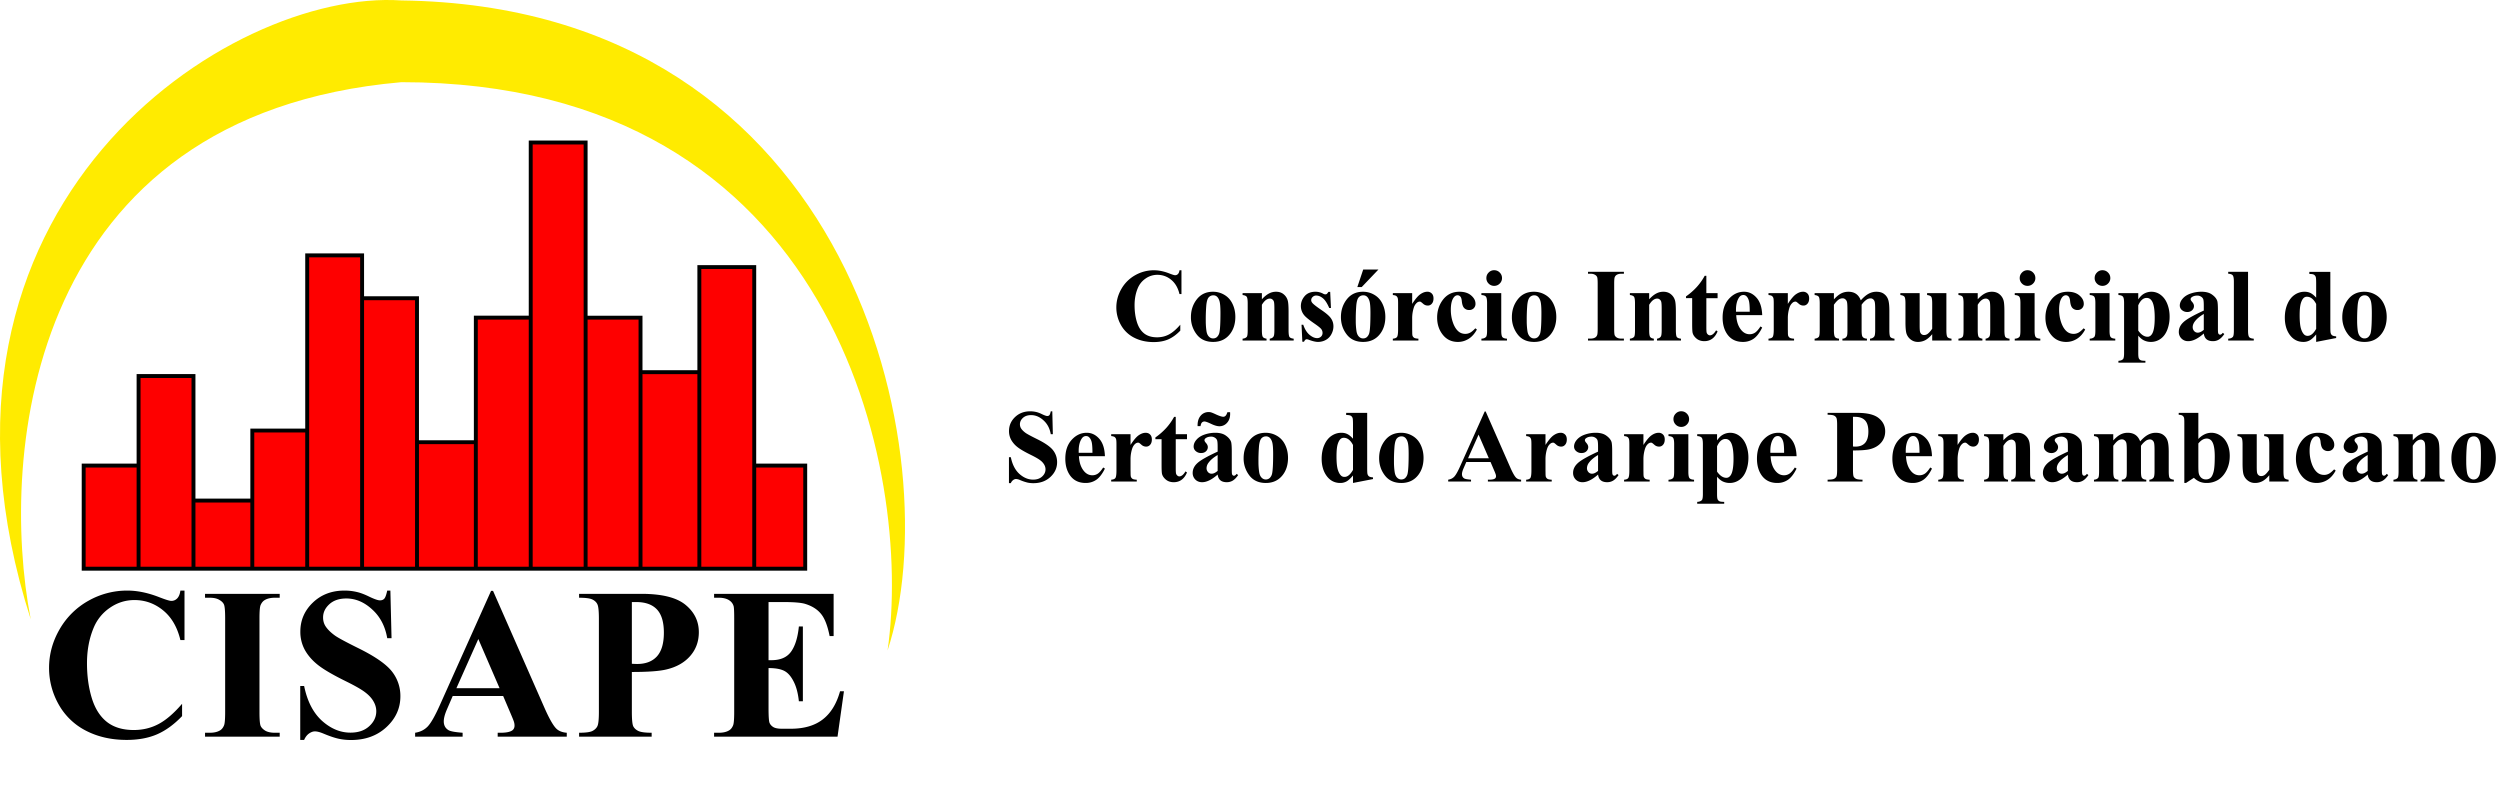 <svg xmlns="http://www.w3.org/2000/svg" fill="none" viewBox="0 0 279 88"><path fill="#000" d="M20.59 65.908v5.524h-.458c-.345-1.442-.987-2.546-1.927-3.314-.94-.768-2.006-1.152-3.197-1.152-.995 0-1.908.286-2.738.858a5.004 5.004 0 0 0-1.822 2.245c-.494 1.183-.74 2.5-.74 3.949 0 1.426.18 2.726.54 3.902.36 1.167.925 2.052 1.693 2.656.767.595 1.762.893 2.985.893 1.003 0 1.92-.22 2.75-.658.838-.439 1.72-1.195 2.644-2.268v1.375c-.893.932-1.825 1.61-2.797 2.033-.964.415-2.092.623-3.385.623-1.7 0-3.212-.341-4.536-1.023a7.273 7.273 0 0 1-3.056-2.938 8.238 8.238 0 0 1-1.07-4.078c0-1.52.396-2.962 1.187-4.325a8.459 8.459 0 0 1 3.22-3.173 8.756 8.756 0 0 1 4.314-1.129c1.12 0 2.303.243 3.55.729.72.282 1.178.423 1.374.423.251 0 .467-.09.647-.27.188-.188.31-.482.364-.882h.458Zm10.625 15.867v.434h-8.333v-.434h.529c.462 0 .834-.083 1.116-.247.204-.11.36-.298.47-.564.087-.188.13-.682.13-1.481V68.999c0-.815-.043-1.324-.13-1.528-.086-.203-.262-.38-.529-.529-.258-.156-.61-.234-1.057-.234h-.53v-.435h8.334v.434h-.53c-.461 0-.834.083-1.116.247-.203.11-.364.298-.482.564-.086.189-.129.682-.129 1.481v10.484c0 .815.043 1.324.13 1.528.093.203.27.384.528.54.267.15.623.224 1.07.224h.529Zm12.351-15.867.13 5.313h-.482c-.227-1.332-.788-2.402-1.68-3.209-.886-.815-1.846-1.222-2.88-1.222-.8 0-1.434.215-1.904.646-.462.423-.694.913-.694 1.47 0 .352.083.665.247.94.227.368.592.732 1.093 1.093.368.258 1.218.716 2.55 1.375 1.865.916 3.123 1.782 3.773 2.597a4.39 4.39 0 0 1 .964 2.797c0 1.332-.521 2.48-1.563 3.444-1.034.956-2.35 1.434-3.95 1.434-.5 0-.975-.051-1.421-.153-.447-.102-1.007-.294-1.68-.576-.377-.157-.687-.235-.93-.235-.203 0-.419.078-.646.235-.227.157-.411.396-.552.717h-.435v-6.018h.435c.345 1.693 1.007 2.986 1.986 3.879.987.885 2.049 1.328 3.185 1.328.878 0 1.575-.24 2.092-.717.525-.478.788-1.034.788-1.669 0-.376-.102-.74-.306-1.093-.196-.353-.498-.686-.905-.999-.407-.321-1.128-.736-2.163-1.246-1.45-.713-2.491-1.32-3.126-1.822-.634-.5-1.124-1.061-1.469-1.68a4.208 4.208 0 0 1-.505-2.045c0-1.27.466-2.35 1.398-3.244.933-.893 2.108-1.34 3.526-1.34a6.02 6.02 0 0 1 1.505.188c.368.094.814.27 1.34.53.532.25.904.375 1.116.375.204 0 .364-.062.482-.188.117-.125.227-.427.329-.905h.352Zm12.587 11.765h-5.63l-.67 1.551c-.219.517-.328.944-.328 1.281 0 .447.18.776.54.988.212.125.733.219 1.563.282v.434h-5.3v-.434c.572-.087 1.042-.322 1.41-.706.368-.391.823-1.194 1.364-2.409l5.7-12.716h.223l5.747 13.069c.549 1.238.999 2.017 1.352 2.338.266.243.642.384 1.128.424v.434h-7.71v-.434h.317c.62 0 1.054-.087 1.305-.259.172-.125.258-.306.258-.54a1.44 1.44 0 0 0-.07-.435c-.016-.07-.133-.365-.353-.882l-.846-1.986Zm-.4-.87-2.373-5.488-2.445 5.488h4.819Zm14.762-1.81v4.42c0 .861.05 1.406.153 1.633.11.22.297.396.564.529.274.133.771.2 1.492.2v.434h-8.098v-.434c.737 0 1.235-.067 1.493-.2.266-.141.45-.321.552-.54.11-.22.165-.76.165-1.623V69.07c0-.862-.055-1.403-.165-1.622-.101-.227-.286-.407-.552-.54-.266-.134-.764-.2-1.493-.2v-.435h6.946c2.288 0 3.93.407 4.925 1.222.995.815 1.493 1.833 1.493 3.056 0 1.034-.322 1.92-.964 2.656-.643.736-1.528 1.238-2.656 1.504-.76.188-2.045.282-3.855.282Zm0-7.804v6.888c.258.015.454.023.587.023.956 0 1.693-.282 2.21-.846.517-.572.776-1.454.776-2.645 0-1.183-.259-2.048-.776-2.597-.517-.548-1.289-.823-2.316-.823h-.481Zm15.254 0v6.488h.318c1.01 0 1.743-.317 2.197-.952.455-.635.745-1.571.87-2.809h.447v8.344h-.447c-.094-.908-.294-1.653-.6-2.233-.297-.58-.646-.967-1.045-1.163-.4-.204-.98-.306-1.74-.306v4.49c0 .877.036 1.414.106 1.61.079.196.22.357.423.482.204.125.533.188.987.188h.953c1.488 0 2.68-.345 3.572-1.034.901-.69 1.548-1.74 1.94-3.15h.434l-.716 5.066H79.692v-.435h.529c.462 0 .835-.083 1.117-.247.203-.11.36-.298.47-.564.086-.188.129-.682.129-1.481V68.999c0-.72-.02-1.163-.059-1.328a1.125 1.125 0 0 0-.435-.634c-.297-.22-.705-.33-1.222-.33h-.529v-.434h13.34v4.713h-.447c-.227-1.152-.548-1.979-.964-2.48-.407-.502-.987-.87-1.74-1.105-.438-.141-1.26-.212-2.467-.212h-1.646Z"/><path fill="#FE0000" d="M89.863 51.957v11.51H9.338v-11.51h6.127v-9.99h6.127v13.899h6.565v-7.819h6.126V28.501h6.127v4.778h6.127V49.35h6.565V35.451h6.127V15.905h6.126V35.45h6.127v6.081h6.565V29.804h6.127v22.153h5.689Z"/><path stroke="#000" stroke-width=".438" d="M84.174 51.957h5.689v11.51h-5.69m0-11.51v11.51m0-11.51V29.804h-6.126v11.728m6.127 21.935h-6.127m0 0V41.532m0 21.935h-6.565m6.565-21.935h-6.565m0 0v21.935m0-21.935v-6.081h-6.127m6.127 28.016h-6.127m0-28.016v28.016m0-28.016V15.905h-6.127V35.45m6.127 28.016h-6.127m0 0V35.451m0 28.016h-6.126m6.127-28.016h-6.127v13.9m0 14.116V49.35m0 14.117h-6.565m6.565-14.117h-6.565m0 0v14.117m0-14.117V33.28H40.41m6.127 30.187H40.41m0-30.188v30.188m0-30.188v-4.778h-6.127v19.546m6.127 15.42h-6.127m0 0v-15.42m0 15.42h-6.126m6.126-15.42h-6.126v7.819m0 7.601v-7.601m0 7.601h-6.565m6.565-7.601h-6.565m0 0v7.601m0-7.601v-13.9h-6.127v9.99m6.127 11.511h-6.127m0 0H9.338v-11.51h6.127m0 11.51v-11.51"/><path fill="#FFEB00" d="M44.786 9.172C3.124 12.821-.144 50.654 3.43 69.114-11.45 22.637 25.75-1.253 44.786.05c50.766.651 61.269 51.254 54.267 72.538 2.845-19.764-5.69-63.417-54.267-63.417Z"/><path fill="#000" d="M131.851 30.161v2.657h-.22c-.166-.694-.475-1.225-.927-1.594a2.366 2.366 0 0 0-1.537-.554 2.27 2.27 0 0 0-1.317.413c-.4.275-.692.635-.876 1.08-.238.568-.356 1.2-.356 1.898 0 .686.086 1.311.26 1.876.173.562.444.987.814 1.278.369.286.847.429 1.435.429.482 0 .923-.105 1.322-.316.404-.212.827-.575 1.272-1.091v.661c-.429.448-.878.774-1.345.978-.463.2-1.006.3-1.628.3-.817 0-1.544-.165-2.181-.492a3.5 3.5 0 0 1-1.47-1.413 3.97 3.97 0 0 1-.514-1.961c0-.731.19-1.425.571-2.08a4.06 4.06 0 0 1 1.549-1.526 4.208 4.208 0 0 1 2.074-.543c.538 0 1.107.117 1.706.35.347.137.567.204.662.204a.42.42 0 0 0 .31-.13c.091-.09.149-.231.176-.424h.22Zm3.521 2.397c.46 0 .887.118 1.283.356.395.237.695.574.898 1.011.208.437.311.916.311 1.436 0 .75-.19 1.377-.571 1.882-.459.61-1.094.915-1.904.915-.795 0-1.407-.279-1.837-.836a3.09 3.09 0 0 1-.644-1.939c0-.757.218-1.416.655-1.978.441-.565 1.044-.847 1.809-.847Zm.023.4a.664.664 0 0 0-.498.221c-.135.143-.226.43-.271.86a19.307 19.307 0 0 0-.062 1.78c0 .403.026.78.079 1.13.041.267.13.47.265.61.136.14.291.21.464.21a.641.641 0 0 0 .424-.142.95.95 0 0 0 .294-.537c.075-.358.113-1.081.113-2.17 0-.64-.036-1.08-.108-1.317-.071-.24-.177-.416-.316-.525a.593.593 0 0 0-.384-.12Zm5.431-.242v.684c.271-.294.531-.507.779-.639a1.65 1.65 0 0 1 .803-.203c.343 0 .627.096.853.288.226.188.377.424.453.706.06.215.09.628.09 1.238v2.057c0 .407.036.661.107.763.076.098.23.16.464.187V38h-2.673v-.203c.199-.027.342-.11.429-.25.06-.093.091-.327.091-.7v-2.35c0-.434-.017-.707-.051-.82a.48.48 0 0 0-.176-.26.41.41 0 0 0-.265-.096c-.324 0-.626.231-.904.695v2.831c0 .396.035.646.107.752.075.105.213.171.413.198V38h-2.674v-.203c.223-.023.381-.095.475-.215.064-.083.096-.328.096-.735v-2.984c0-.4-.038-.648-.113-.746-.071-.098-.224-.162-.458-.192v-.21h2.154Zm7.623-.147.085 1.803h-.192c-.23-.535-.469-.9-.718-1.097-.245-.195-.489-.294-.734-.294a.549.549 0 0 0-.396.159.473.473 0 0 0-.164.356c0 .101.038.2.113.294.121.154.458.42 1.012.797.554.373.917.69 1.091.955.177.26.265.552.265.876 0 .294-.073.582-.22.864-.147.283-.354.5-.622.65-.267.15-.563.226-.887.226-.253 0-.59-.079-1.012-.237a.839.839 0 0 0-.232-.062c-.124 0-.227.094-.31.282h-.187l-.09-1.899h.192c.169.498.401.87.695 1.12.298.248.578.372.842.372a.608.608 0 0 0 .441-.163.545.545 0 0 0 .175-.407.697.697 0 0 0-.169-.47c-.113-.131-.366-.331-.758-.599-.576-.399-.949-.704-1.119-.915a1.598 1.598 0 0 1-.373-1.023c0-.407.14-.774.418-1.102.283-.332.69-.497 1.221-.497.287 0 .563.07.831.209a.554.554 0 0 0 .249.084.305.305 0 0 0 .164-.039c.041-.03.107-.111.197-.243h.192Zm3.663-.011c.459 0 .887.118 1.283.356.395.237.695.574.898 1.011.207.437.311.916.311 1.436 0 .75-.19 1.377-.571 1.882-.46.61-1.094.915-1.904.915-.795 0-1.408-.279-1.837-.836-.43-.558-.644-1.204-.644-1.939 0-.757.218-1.416.655-1.978.441-.565 1.044-.847 1.809-.847Zm.022.4a.662.662 0 0 0-.497.221c-.136.143-.226.43-.271.86a19.27 19.27 0 0 0-.063 1.78c0 .403.027.78.08 1.13.041.267.13.47.265.61.136.14.29.21.464.21a.64.64 0 0 0 .423-.142.95.95 0 0 0 .294-.537c.076-.358.113-1.081.113-2.17 0-.64-.035-1.08-.107-1.317-.072-.24-.177-.416-.316-.525a.595.595 0 0 0-.385-.12Zm1.701-2.881-1.87 1.96h-.486l.655-1.96h1.701Zm3.764 2.639v1.198c.351-.546.658-.908.921-1.085.264-.18.518-.271.763-.271a.66.66 0 0 1 .503.197c.128.129.193.311.193.549 0 .252-.063.448-.187.587a.563.563 0 0 1-.441.21.765.765 0 0 1-.52-.193 3.076 3.076 0 0 0-.26-.214.246.246 0 0 0-.13-.034.476.476 0 0 0-.311.124 1.17 1.17 0 0 0-.35.548 3.86 3.86 0 0 0-.181 1.21v1.215l.006.316c0 .215.013.352.039.413a.476.476 0 0 0 .198.226c.091.045.241.073.452.085V38h-2.854v-.203c.23-.02.385-.081.464-.187.083-.11.124-.394.124-.853v-2.922c0-.302-.015-.494-.045-.577a.454.454 0 0 0-.164-.231c-.072-.05-.198-.083-.379-.102v-.21h2.159Zm7.048 3.922.175.136c-.249.467-.56.815-.933 1.045-.369.226-.763.34-1.181.34-.704 0-1.268-.266-1.69-.798-.422-.53-.633-1.17-.633-1.915 0-.72.193-1.353.577-1.9.463-.659 1.102-.988 1.916-.988.546 0 .979.137 1.3.412.324.275.486.582.486.921a.684.684 0 0 1-.198.515.688.688 0 0 1-.509.192.752.752 0 0 1-.554-.22c-.143-.148-.231-.41-.265-.786-.023-.237-.078-.403-.164-.497a.404.404 0 0 0-.305-.142c-.181 0-.336.096-.464.288-.196.29-.294.735-.294 1.334 0 .498.079.974.238 1.43.158.452.375.79.65 1.012.207.162.452.243.734.243.185 0 .36-.044.526-.13.166-.087.362-.25.588-.492Zm2.102-6.482c.245 0 .452.086.622.26.169.17.254.375.254.616a.831.831 0 0 1-.26.616.84.84 0 0 1-.616.254.84.84 0 0 1-.616-.254.837.837 0 0 1-.254-.616c0-.241.084-.447.254-.616a.83.83 0 0 1 .616-.26Zm.791 2.56v4.188c0 .373.044.612.13.717.087.102.256.16.509.176V38h-2.854v-.203c.233-.008.407-.076.52-.204.075-.087.113-.316.113-.69v-3.085c0-.373-.044-.61-.13-.712-.087-.106-.255-.166-.503-.181v-.21h2.215Zm3.651-.158c.46 0 .887.118 1.283.356.396.237.695.574.899 1.011.207.437.31.916.31 1.436 0 .75-.19 1.377-.57 1.882-.46.61-1.095.915-1.905.915-.795 0-1.407-.279-1.837-.836a3.09 3.09 0 0 1-.644-1.939c0-.757.219-1.416.656-1.978.44-.565 1.043-.847 1.808-.847Zm.023.4a.665.665 0 0 0-.498.221c-.135.143-.226.43-.271.86a19.673 19.673 0 0 0-.062 1.78c0 .403.026.78.079 1.13.041.267.13.47.266.61.135.14.29.21.463.21a.64.64 0 0 0 .424-.142.95.95 0 0 0 .294-.537c.075-.358.113-1.081.113-2.17 0-.64-.036-1.08-.108-1.317-.071-.24-.177-.416-.316-.525a.593.593 0 0 0-.384-.12Zm10.014 4.832V38h-4.007v-.21h.255c.222 0 .401-.039.536-.118a.511.511 0 0 0 .226-.271c.042-.09.063-.328.063-.712v-5.041c0-.392-.021-.637-.063-.735a.547.547 0 0 0-.254-.254c-.124-.076-.294-.113-.508-.113h-.255v-.21h4.007v.21h-.254c-.222 0-.401.04-.537.118a.543.543 0 0 0-.232.272c-.041.09-.062.328-.062.712v5.04c0 .393.021.638.062.736a.62.62 0 0 0 .255.26c.128.071.299.107.514.107h.254Zm2.82-5.074v.684c.271-.294.531-.507.78-.639.249-.136.516-.203.803-.203.342 0 .627.096.853.288.226.188.377.424.452.706.06.215.091.628.091 1.238v2.057c0 .407.035.661.107.763.075.098.23.16.463.187V38h-2.673v-.203c.2-.027.343-.11.43-.25.06-.093.09-.327.09-.7v-2.35c0-.434-.017-.707-.051-.82a.48.48 0 0 0-.175-.26.412.412 0 0 0-.266-.096c-.324 0-.625.231-.904.695v2.831c0 .396.036.646.108.752.075.105.212.171.412.198V38h-2.673v-.203c.222-.023.381-.095.475-.215.064-.083.096-.328.096-.735v-2.984c0-.4-.038-.648-.113-.746-.072-.098-.224-.162-.458-.192v-.21h2.153Zm6.381-1.933v1.933h1.254v.56h-1.254v3.26c0 .306.013.503.039.594.03.086.081.158.153.214a.34.34 0 0 0 .198.08c.245 0 .476-.187.695-.56l.169.124c-.305.724-.8 1.086-1.486 1.086-.335 0-.62-.093-.853-.277-.23-.189-.377-.398-.441-.628-.038-.128-.057-.474-.057-1.04v-2.854h-.689v-.197a7.156 7.156 0 0 0 1.209-1.057c.336-.37.628-.782.876-1.238h.187Zm6.233 4.386h-2.899c.034.7.221 1.254.56 1.661.26.313.572.47.938.47.226 0 .431-.063.616-.187.184-.128.382-.356.593-.684l.192.124c-.286.584-.602.999-.949 1.244a2.057 2.057 0 0 1-1.204.361c-.784 0-1.377-.301-1.78-.904-.324-.486-.486-1.089-.486-1.808 0-.882.237-1.583.712-2.103.478-.524 1.038-.785 1.678-.785.535 0 .999.22 1.391.66.395.438.608 1.088.638 1.95Zm-1.39-.379c0-.607-.034-1.023-.102-1.249-.064-.226-.165-.397-.305-.514a.468.468 0 0 0-.316-.102c-.196 0-.356.096-.481.288-.222.336-.333.795-.333 1.38v.197h1.537Zm4.25-2.074v1.198c.35-.546.657-.908.921-1.085.264-.18.518-.271.763-.271a.66.66 0 0 1 .503.197c.128.129.192.311.192.549 0 .252-.062.448-.186.587a.563.563 0 0 1-.441.21.765.765 0 0 1-.52-.193 3.266 3.266 0 0 0-.26-.214.249.249 0 0 0-.13-.034.476.476 0 0 0-.311.124 1.17 1.17 0 0 0-.35.548 3.83 3.83 0 0 0-.181 1.21v1.215l.006.316c0 .215.013.352.039.413a.466.466 0 0 0 .198.226c.09.045.241.073.452.085V38h-2.854v-.203c.23-.02.384-.081.464-.187.082-.11.124-.394.124-.853v-2.922c0-.302-.015-.494-.045-.577a.46.46 0 0 0-.164-.231c-.072-.05-.198-.083-.379-.102v-.21h2.159Zm5.143 0v.695c.29-.316.557-.537.802-.661.249-.128.52-.192.814-.192.339 0 .624.079.854.237.229.158.406.4.531.723.301-.339.589-.584.864-.734.279-.151.569-.226.871-.226.365 0 .655.084.87.254.219.166.369.379.452.639.087.256.13.666.13 1.232v2.164c0 .407.036.66.108.757.075.098.229.163.463.193V38h-2.73v-.203c.215-.02.373-.102.475-.25.068-.1.102-.334.102-.7v-2.272c0-.47-.019-.77-.057-.898a.51.51 0 0 0-.181-.283.434.434 0 0 0-.282-.096.837.837 0 0 0-.492.18 2.226 2.226 0 0 0-.503.532v2.837c0 .38.032.62.096.718.087.14.253.217.498.232V38h-2.736v-.203a.605.605 0 0 0 .345-.108.47.47 0 0 0 .17-.237c.03-.094.045-.296.045-.605v-2.272c0-.478-.019-.778-.057-.898a.537.537 0 0 0-.192-.283.45.45 0 0 0-.282-.102.753.753 0 0 0-.413.119c-.177.117-.365.316-.565.6v2.836c0 .373.036.62.107.74.076.117.23.187.464.21V38h-2.724v-.203c.222-.023.38-.095.474-.215.064-.083.096-.328.096-.735v-2.984c0-.4-.037-.648-.113-.746-.071-.098-.224-.162-.457-.192v-.21h2.153Zm12.552 0v4.137c0 .403.038.655.113.757.075.098.228.16.458.187V38h-2.154v-.706c-.252.301-.504.521-.757.66a1.76 1.76 0 0 1-.848.204c-.297 0-.563-.09-.796-.271a1.36 1.36 0 0 1-.464-.644c-.079-.245-.119-.673-.119-1.283v-2.097c0-.4-.037-.648-.113-.746-.071-.098-.224-.162-.457-.192v-.21h2.153v3.612c0 .377.017.62.051.73a.51.51 0 0 0 .169.248.46.46 0 0 0 .272.085.655.655 0 0 0 .367-.108c.151-.098.331-.295.542-.593v-2.826c0-.4-.037-.648-.113-.746-.071-.098-.224-.162-.457-.192v-.21h2.153Zm3.498 0v.684c.271-.294.531-.507.78-.639.249-.136.516-.203.803-.203.342 0 .627.096.853.288.226.188.377.424.452.706.06.215.09.628.09 1.238v2.057c0 .407.036.661.108.763.075.098.23.16.463.187V38h-2.673v-.203c.2-.027.343-.11.43-.25.06-.093.09-.327.09-.7v-2.35c0-.434-.017-.707-.051-.82a.48.48 0 0 0-.175-.26.412.412 0 0 0-.266-.096c-.324 0-.625.231-.904.695v2.831c0 .396.036.646.107.752.076.105.213.171.413.198V38h-2.673v-.203c.222-.023.38-.095.475-.215.064-.083.096-.328.096-.735v-2.984c0-.4-.038-.648-.113-.746-.072-.098-.225-.162-.458-.192v-.21h2.153Zm5.556-2.56c.244 0 .452.086.621.26.17.17.254.375.254.616a.83.83 0 0 1-.259.616.84.84 0 0 1-.616.254.837.837 0 0 1-.616-.254.838.838 0 0 1-.255-.616c0-.241.085-.447.255-.616a.828.828 0 0 1 .616-.26Zm.791 2.56v4.188c0 .373.043.612.13.717.086.102.256.16.508.176V38h-2.854v-.203c.234-.008.407-.076.52-.204.076-.087.113-.316.113-.69v-3.085c0-.373-.043-.61-.13-.712-.086-.106-.254-.166-.503-.181v-.21h2.216Zm5.47 3.922.176.136c-.249.467-.56.815-.933 1.045-.369.226-.763.34-1.181.34-.705 0-1.268-.266-1.69-.798-.422-.53-.633-1.17-.633-1.915 0-.72.192-1.353.577-1.9.463-.659 1.102-.988 1.915-.988.547 0 .98.137 1.3.412.324.275.486.582.486.921a.687.687 0 0 1-.197.515.69.69 0 0 1-.509.192.752.752 0 0 1-.554-.22c-.143-.148-.232-.41-.266-.786-.022-.237-.077-.403-.163-.497a.404.404 0 0 0-.306-.142c-.181 0-.335.096-.463.288-.196.29-.294.735-.294 1.334 0 .498.079.974.237 1.43.159.452.375.79.65 1.012.208.162.452.243.735.243.185 0 .36-.044.526-.13.165-.087.361-.25.587-.492Zm2.103-6.482c.245 0 .452.086.621.26.17.17.255.375.255.616a.831.831 0 0 1-.26.616.84.84 0 0 1-.616.254.838.838 0 0 1-.616-.254.838.838 0 0 1-.255-.616c0-.241.085-.447.255-.616a.83.83 0 0 1 .616-.26Zm.791 2.56v4.188c0 .373.043.612.13.717.087.102.256.16.509.176V38h-2.854v-.203c.233-.008.406-.076.519-.204.076-.087.114-.316.114-.69v-3.085c0-.373-.044-.61-.13-.712-.087-.106-.255-.166-.503-.181v-.21h2.215Zm3.204 4.747v1.967c0 .271.021.456.062.554a.44.44 0 0 0 .204.215c.09.045.267.067.531.067v.21h-3.012v-.21c.234-.007.407-.073.52-.197.075-.087.113-.311.113-.673v-5.578c0-.373-.043-.61-.13-.712-.087-.106-.254-.166-.503-.181v-.21h2.215v.696c.185-.271.373-.467.565-.588a1.687 1.687 0 0 1 1.956.102c.32.245.563.584.729 1.017.166.43.249.893.249 1.39a4.02 4.02 0 0 1-.26 1.47c-.17.44-.419.778-.746 1.012a1.83 1.83 0 0 1-1.085.344 1.77 1.77 0 0 1-.814-.192c-.189-.098-.386-.266-.594-.503Zm0-.57c.324.459.671.689 1.04.689.204 0 .371-.108.503-.322.196-.317.294-.92.294-1.809 0-.912-.107-1.535-.322-1.87-.143-.223-.335-.334-.577-.334-.38 0-.693.275-.938.825v2.82Zm7.313.327c-.644.57-1.222.854-1.735.854a1.013 1.013 0 0 1-1.051-1.04c0-.404.173-.765.52-1.085.347-.325 1.102-.754 2.266-1.289v-.531c0-.4-.022-.65-.067-.752a.578.578 0 0 0-.243-.271.728.728 0 0 0-.407-.119c-.245 0-.447.055-.605.164-.098.068-.147.147-.147.237 0 .08.053.178.158.294.143.162.215.319.215.47 0 .184-.07.342-.209.474a.751.751 0 0 1-.537.192.873.873 0 0 1-.599-.215.66.66 0 0 1-.237-.503c0-.27.107-.529.322-.774.214-.248.514-.439.898-.57a3.67 3.67 0 0 1 1.198-.198c.501 0 .897.107 1.187.322.294.21.484.44.571.69.053.157.079.521.079 1.09v2.052c0 .24.01.393.028.457a.27.27 0 0 0 .085.136c.038.03.081.045.13.045.098 0 .198-.07.3-.209l.169.136c-.188.279-.384.482-.588.61a1.262 1.262 0 0 1-.683.187c-.302 0-.537-.07-.707-.21-.169-.143-.273-.357-.311-.644Zm0-.412v-1.77c-.456.268-.795.555-1.017.86-.147.203-.22.408-.22.616 0 .173.062.326.186.457a.512.512 0 0 0 .396.153c.188 0 .407-.105.655-.316Zm4.94-6.471v6.567c0 .373.043.612.13.717.086.102.256.16.508.176V38h-2.854v-.203c.234-.008.407-.076.52-.204.076-.087.113-.316.113-.69v-5.47c0-.37-.043-.605-.13-.706-.086-.106-.254-.166-.503-.181v-.21h2.216Zm9.183 0v6.08c0 .411.012.654.034.73a.46.46 0 0 0 .17.277c.087.06.235.098.446.113v.186l-2.232.435v-.836c-.267.324-.507.544-.718.661a1.41 1.41 0 0 1-.706.175c-.675 0-1.208-.301-1.6-.904-.316-.49-.474-1.09-.474-1.803 0-.569.098-1.077.294-1.526.196-.452.463-.793.802-1.023a1.94 1.94 0 0 1 1.102-.344c.253 0 .477.049.673.147.196.098.405.269.627.514v-1.594c0-.403-.017-.646-.051-.729a.485.485 0 0 0-.203-.243c-.091-.053-.26-.079-.509-.079v-.237h2.345Zm-1.582 3.583c-.279-.535-.62-.803-1.023-.803a.523.523 0 0 0-.345.113c-.139.117-.254.322-.344.616-.087.294-.13.744-.13 1.35 0 .668.049 1.161.147 1.482.098.32.231.552.401.695a.54.54 0 0 0 .356.107c.331 0 .644-.26.938-.78v-2.78Zm5.38-1.362c.46 0 .888.118 1.283.356.396.237.695.574.899 1.011.207.437.311.916.311 1.436 0 .75-.191 1.377-.571 1.882-.46.61-1.095.915-1.905.915-.795 0-1.407-.279-1.837-.836a3.09 3.09 0 0 1-.644-1.939c0-.757.219-1.416.656-1.978.441-.565 1.043-.847 1.808-.847Zm.023.4a.662.662 0 0 0-.497.221c-.136.143-.227.43-.272.86a19.673 19.673 0 0 0-.062 1.78c0 .403.026.78.079 1.13.042.267.13.47.266.61.135.14.29.21.463.21a.64.64 0 0 0 .424-.142.95.95 0 0 0 .294-.537c.075-.358.113-1.081.113-2.17 0-.64-.036-1.08-.107-1.317-.072-.24-.177-.416-.317-.525a.593.593 0 0 0-.384-.12Zm-146.45 12.944.062 2.554h-.232c-.109-.64-.378-1.154-.808-1.543-.426-.391-.887-.587-1.385-.587-.384 0-.689.103-.915.31-.222.204-.334.44-.334.707 0 .17.04.32.119.452.109.177.285.352.526.526.177.124.586.345 1.226.661.897.44 1.502.857 1.814 1.249.309.392.464.84.464 1.345 0 .64-.251 1.193-.752 1.656-.497.46-1.13.69-1.899.69-.241 0-.469-.025-.684-.074a5.195 5.195 0 0 1-.808-.277 1.224 1.224 0 0 0-.446-.113.553.553 0 0 0-.311.113.794.794 0 0 0-.266.345h-.209v-2.894h.209c.166.814.484 1.436.955 1.865.475.426.986.639 1.532.639.422 0 .757-.115 1.006-.345.252-.23.378-.497.378-.802 0-.181-.048-.356-.146-.526a1.6 1.6 0 0 0-.436-.48c-.196-.155-.542-.355-1.039-.6-.697-.342-1.199-.634-1.504-.876a2.73 2.73 0 0 1-.706-.808 2.024 2.024 0 0 1-.243-.983c0-.61.224-1.13.672-1.56.449-.43 1.014-.644 1.696-.644.248 0 .49.03.723.09.177.046.392.13.644.255.257.12.436.18.537.18.098 0 .175-.03.232-.09.057-.06.109-.205.158-.435h.17Zm5.872 5.008h-2.9c.034.7.221 1.254.56 1.66.26.313.573.47.938.47.226 0 .432-.062.616-.187.185-.128.383-.356.594-.684l.192.125c-.287.584-.603.998-.95 1.243a2.055 2.055 0 0 1-1.204.362c-.783 0-1.377-.302-1.78-.904-.324-.486-.486-1.09-.486-1.809 0-.882.238-1.582.712-2.102.479-.524 1.038-.786 1.679-.786.535 0 .998.22 1.39.661.396.437.609 1.087.639 1.95Zm-1.391-.38c0-.606-.033-1.022-.101-1.248-.064-.227-.166-.398-.305-.515a.473.473 0 0 0-.317-.102c-.196 0-.356.097-.48.289-.223.335-.334.795-.334 1.379v.198h1.537Zm4.25-2.074v1.198c.351-.546.658-.908.922-1.085.263-.18.518-.27.763-.27.21 0 .378.065.502.197.129.128.193.31.193.548 0 .253-.063.449-.187.588a.56.56 0 0 1-.441.209.767.767 0 0 1-.52-.192 3.076 3.076 0 0 0-.26-.215.246.246 0 0 0-.13-.034.473.473 0 0 0-.31.125c-.155.128-.272.31-.351.548a3.86 3.86 0 0 0-.181 1.21v1.214l.006.317c0 .214.013.352.04.412a.469.469 0 0 0 .197.226c.091.046.242.074.452.085v.203h-2.854v-.203c.23-.019.385-.08.464-.186.083-.11.124-.394.124-.854v-2.922c0-.301-.015-.493-.045-.576a.454.454 0 0 0-.164-.232c-.071-.049-.198-.083-.379-.102v-.209h2.159Zm5.047-1.932v1.932h1.255v.56h-1.255v3.26c0 .306.013.504.04.594.03.087.081.158.152.215.072.053.138.08.198.08.245 0 .477-.187.695-.56l.17.124c-.305.723-.801 1.085-1.487 1.085-.335 0-.619-.092-.853-.277-.23-.188-.377-.397-.441-.627-.037-.128-.056-.475-.056-1.04v-2.854h-.69v-.198a7.204 7.204 0 0 0 1.21-1.057 6.41 6.41 0 0 0 .876-1.237h.186Zm4.674 6.436c-.644.57-1.223.854-1.735.854-.301 0-.552-.098-.752-.294a1.015 1.015 0 0 1-.299-.746c0-.403.173-.765.52-1.085.346-.324 1.102-.754 2.266-1.288v-.532c0-.4-.023-.65-.068-.751a.568.568 0 0 0-.243-.272.724.724 0 0 0-.407-.118c-.245 0-.446.054-.605.164-.097.067-.146.146-.146.237 0 .079.052.177.158.294.143.162.215.318.215.469a.63.63 0 0 1-.21.475c-.135.128-.314.192-.536.192a.873.873 0 0 1-.6-.215.66.66 0 0 1-.237-.503c0-.271.107-.53.322-.774.215-.249.515-.44.899-.571a3.668 3.668 0 0 1 1.198-.198c.501 0 .897.108 1.187.322.294.211.484.441.571.69.052.158.079.522.079 1.09v2.052c0 .241.009.394.028.458a.27.27 0 0 0 .085.135c.037.03.081.046.13.046.098 0 .198-.07.299-.21l.17.136c-.189.279-.385.482-.588.61-.2.125-.428.187-.684.187-.301 0-.537-.07-.706-.21-.17-.142-.273-.357-.311-.643Zm0-.412V50.78c-.456.268-.795.554-1.017.86a1.046 1.046 0 0 0-.221.615c0 .174.062.326.187.458a.512.512 0 0 0 .395.152c.189 0 .407-.105.656-.316Zm1.091-6.55h.299c.004.075.006.14.006.192 0 .415-.117.748-.351 1a1.112 1.112 0 0 1-.847.38c-.245 0-.554-.09-.927-.267-.369-.177-.616-.265-.74-.265a.384.384 0 0 0-.283.113c-.075.075-.128.21-.158.407h-.328c-.015-.49.096-.874.333-1.153a1.13 1.13 0 0 1 .888-.418c.113 0 .207.011.282.034.106.03.287.105.543.226.388.177.665.265.831.265a.352.352 0 0 0 .237-.102c.075-.067.147-.205.215-.412Zm4.272 2.3c.46 0 .887.119 1.283.356.396.238.695.575.899 1.012.207.437.31.915.31 1.435 0 .75-.19 1.377-.57 1.882-.46.61-1.095.916-1.905.916-.795 0-1.407-.279-1.837-.837a3.09 3.09 0 0 1-.644-1.938c0-.757.219-1.417.656-1.978.441-.565 1.043-.848 1.808-.848Zm.023.401a.665.665 0 0 0-.498.22c-.135.144-.226.43-.271.86a19.703 19.703 0 0 0-.062 1.78c0 .403.026.78.079 1.13.042.268.13.471.266.61.135.14.29.21.463.21a.64.64 0 0 0 .424-.142.95.95 0 0 0 .294-.536c.075-.358.113-1.082.113-2.17 0-.641-.036-1.08-.107-1.317-.072-.242-.177-.417-.317-.526a.593.593 0 0 0-.384-.119Zm11.303-2.622v6.081c0 .41.011.654.034.73a.46.46 0 0 0 .169.276c.087.06.236.098.447.113v.187l-2.233.435v-.837c-.267.324-.506.545-.717.662a1.417 1.417 0 0 1-.707.175c-.674 0-1.207-.302-1.599-.904-.317-.49-.475-1.091-.475-1.803 0-.57.098-1.078.294-1.526.196-.452.463-.793.802-1.023.343-.23.711-.345 1.103-.345.252 0 .476.05.672.147.196.098.405.27.627.514v-1.593c0-.404-.017-.647-.051-.73a.485.485 0 0 0-.203-.242c-.09-.053-.26-.08-.509-.08v-.237h2.346Zm-1.583 3.583c-.278-.535-.619-.802-1.023-.802a.518.518 0 0 0-.344.113c-.14.117-.255.322-.345.616-.087.294-.13.744-.13 1.35 0 .667.049 1.16.147 1.481.098.32.232.552.401.695a.544.544 0 0 0 .356.108c.332 0 .644-.26.938-.78v-2.78Zm5.381-1.362c.459 0 .887.119 1.282.356.396.238.696.575.899 1.012.207.437.311.915.311 1.435 0 .75-.19 1.377-.571 1.882-.46.61-1.094.916-1.904.916-.795 0-1.408-.279-1.837-.837-.43-.557-.644-1.203-.644-1.938 0-.757.218-1.417.655-1.978.441-.565 1.044-.848 1.809-.848Zm.022.401a.662.662 0 0 0-.497.22c-.136.144-.226.43-.271.86a19.27 19.27 0 0 0-.063 1.78c0 .403.027.78.08 1.13.041.268.13.471.265.61.136.14.29.21.464.21.169 0 .31-.047.423-.142a.95.95 0 0 0 .294-.536c.076-.358.113-1.082.113-2.17 0-.641-.035-1.08-.107-1.317-.072-.242-.177-.417-.317-.526a.59.59 0 0 0-.384-.119Zm9.947 2.861h-2.707l-.322.745c-.106.249-.159.454-.159.616 0 .215.087.373.26.475.102.06.353.105.752.135v.21h-2.549v-.21c.275-.041.501-.154.678-.339.177-.188.396-.574.656-1.158l2.741-6.115h.107l2.764 6.284c.264.596.48.97.65 1.125.128.117.309.185.542.203v.21h-3.707v-.21h.153c.297 0 .506-.041.627-.124a.301.301 0 0 0 .124-.26.68.68 0 0 0-.034-.209 5.13 5.13 0 0 0-.169-.424l-.407-.955Zm-.192-.42-1.142-2.638-1.175 2.639h2.317Zm6.324-2.684v1.198c.35-.546.657-.908.921-1.085.264-.18.518-.27.763-.27a.66.66 0 0 1 .503.197c.128.128.192.31.192.548 0 .253-.062.449-.187.588a.56.56 0 0 1-.44.209.765.765 0 0 1-.52-.192 3.266 3.266 0 0 0-.26-.215.249.249 0 0 0-.13-.034.476.476 0 0 0-.311.125c-.155.128-.271.31-.35.548a3.83 3.83 0 0 0-.181 1.21v1.214l.005.317c0 .214.014.352.04.412a.466.466 0 0 0 .198.226c.09.046.241.074.452.085v.203h-2.854v-.203c.23-.019.384-.08.463-.186.083-.11.125-.394.125-.854v-2.922c0-.301-.015-.493-.046-.576a.448.448 0 0 0-.164-.232c-.071-.049-.197-.083-.378-.102v-.209h2.159Zm5.866 4.504c-.644.57-1.223.854-1.735.854-.301 0-.552-.098-.752-.294a1.015 1.015 0 0 1-.299-.746c0-.403.173-.765.52-1.085.346-.324 1.102-.754 2.266-1.288v-.532c0-.4-.023-.65-.068-.751a.568.568 0 0 0-.243-.272.724.724 0 0 0-.407-.118c-.245 0-.446.054-.605.164-.097.067-.146.146-.146.237 0 .079.052.177.158.294.143.162.215.318.215.469a.63.63 0 0 1-.21.475c-.135.128-.314.192-.536.192a.875.875 0 0 1-.6-.215.66.66 0 0 1-.237-.503c0-.271.108-.53.322-.774.215-.249.515-.44.899-.571a3.668 3.668 0 0 1 1.198-.198c.501 0 .897.108 1.187.322.294.211.484.441.571.69.052.158.079.522.079 1.09v2.052c0 .241.009.394.028.458a.27.27 0 0 0 .085.135c.037.03.081.046.13.046.098 0 .198-.07.299-.21l.17.136c-.189.279-.385.482-.588.61-.2.125-.428.187-.684.187-.301 0-.537-.07-.706-.21-.17-.142-.273-.357-.311-.643Zm0-.412V50.78c-.456.268-.795.554-1.017.86a1.046 1.046 0 0 0-.221.615c0 .174.062.326.187.458a.512.512 0 0 0 .395.152c.189 0 .407-.105.656-.316Zm5.064-4.092v1.198c.35-.546.657-.908.921-1.085.264-.18.518-.27.763-.27a.66.66 0 0 1 .503.197c.128.128.192.31.192.548 0 .253-.062.449-.187.588a.56.56 0 0 1-.44.209.765.765 0 0 1-.52-.192 3.266 3.266 0 0 0-.26-.215.249.249 0 0 0-.13-.034.474.474 0 0 0-.311.125c-.155.128-.271.31-.35.548a3.83 3.83 0 0 0-.181 1.21v1.214l.005.317c0 .214.014.352.04.412a.466.466 0 0 0 .198.226c.09.046.241.074.452.085v.203h-2.854v-.203c.23-.019.384-.08.463-.186.083-.11.125-.394.125-.854v-2.922c0-.301-.016-.493-.046-.576a.448.448 0 0 0-.164-.232c-.071-.049-.197-.083-.378-.102v-.209h2.159Zm4.221-2.56c.245 0 .452.087.622.26.17.17.254.375.254.616a.828.828 0 0 1-.26.616.838.838 0 0 1-.616.255.84.84 0 0 1-.616-.255.841.841 0 0 1-.254-.616.84.84 0 0 1 .254-.616.83.83 0 0 1 .616-.26Zm.792 2.56v4.188c0 .373.043.612.13.718.086.102.256.16.508.175v.203h-2.854v-.203c.234-.008.407-.075.52-.203.075-.087.113-.317.113-.69v-3.086c0-.373-.043-.61-.13-.712-.087-.105-.254-.165-.503-.18v-.21h2.216Zm3.204 4.748v1.966c0 .272.021.456.062.554.045.098.113.17.204.215.09.045.267.068.531.068v.209h-3.012v-.21c.233-.007.406-.073.52-.197.075-.087.113-.31.113-.672v-5.579c0-.373-.044-.61-.13-.712-.087-.105-.255-.165-.503-.18v-.21h2.215v.695c.185-.27.373-.467.565-.587a1.687 1.687 0 0 1 1.956.102c.32.244.563.583.729 1.017.165.43.248.893.248 1.39 0 .535-.086 1.025-.26 1.47-.169.44-.418.777-.746 1.011a1.83 1.83 0 0 1-1.085.345c-.29 0-.561-.064-.814-.192-.188-.098-.386-.266-.593-.503Zm0-.571c.324.46.671.69 1.04.69.203 0 .371-.108.503-.323.196-.316.294-.92.294-1.808 0-.912-.108-1.536-.322-1.87-.144-.223-.336-.334-.577-.334-.38 0-.693.275-.938.825v2.82Zm8.873-1.723h-2.899c.033.7.22 1.254.559 1.66.26.313.573.47.938.47.226 0 .432-.062.616-.187.185-.128.383-.356.594-.684l.192.125c-.287.584-.603.998-.95 1.243a2.054 2.054 0 0 1-1.203.362c-.784 0-1.378-.302-1.781-.904-.324-.486-.486-1.09-.486-1.809 0-.882.238-1.582.712-2.102.479-.524 1.038-.786 1.679-.786.535 0 .998.22 1.39.661.396.437.609 1.087.639 1.95Zm-1.39-.38c0-.606-.034-1.022-.102-1.248-.064-.227-.166-.398-.305-.515a.47.47 0 0 0-.317-.102c-.196 0-.356.097-.48.289-.223.335-.334.795-.334 1.379v.198h1.538Zm7.686-.26v2.125c0 .415.024.677.073.786a.58.58 0 0 0 .271.254c.132.064.371.096.718.096v.21h-3.894v-.21c.354 0 .594-.032.718-.096a.575.575 0 0 0 .266-.26c.052-.105.079-.365.079-.78v-4.973c0-.414-.027-.674-.079-.78a.542.542 0 0 0-.266-.26c-.128-.064-.367-.096-.718-.096v-.209h3.34c1.1 0 1.89.196 2.368.588.479.392.718.882.718 1.47 0 .497-.155.922-.464 1.276-.308.355-.734.596-1.277.724-.365.09-.983.136-1.853.136Zm0-3.752v3.312c.124.007.218.011.282.011.46 0 .814-.136 1.063-.407.248-.275.373-.699.373-1.271 0-.57-.125-.986-.373-1.25-.249-.263-.62-.395-1.114-.395h-.231Zm8.816 4.392h-2.899c.034.7.22 1.254.559 1.66.26.313.573.47.938.47.226 0 .432-.062.616-.187.185-.128.383-.356.594-.684l.192.125c-.286.584-.603.998-.95 1.243a2.052 2.052 0 0 1-1.203.362c-.784 0-1.377-.302-1.781-.904-.324-.486-.486-1.09-.486-1.809 0-.882.238-1.582.713-2.102.478-.524 1.037-.786 1.678-.786.535 0 .998.22 1.39.661.396.437.609 1.087.639 1.95Zm-1.39-.38c0-.606-.034-1.022-.102-1.248-.064-.227-.166-.398-.305-.515a.47.47 0 0 0-.317-.102c-.196 0-.356.097-.48.289-.222.335-.334.795-.334 1.379v.198h1.538Zm4.25-2.074v1.198c.35-.546.657-.908.921-1.085.263-.18.518-.27.763-.27a.66.66 0 0 1 .503.197c.128.128.192.31.192.548 0 .253-.062.449-.187.588a.56.56 0 0 1-.441.209.765.765 0 0 1-.519-.192 3.266 3.266 0 0 0-.26-.215.249.249 0 0 0-.13-.034.474.474 0 0 0-.311.125c-.155.128-.271.31-.351.548a3.86 3.86 0 0 0-.18 1.21v1.214l.005.317c0 .214.013.352.04.412a.466.466 0 0 0 .198.226c.09.046.241.074.452.085v.203h-2.854v-.203c.229-.019.384-.08.463-.186.083-.11.124-.394.124-.854v-2.922c0-.301-.015-.493-.045-.576a.448.448 0 0 0-.164-.232c-.071-.049-.197-.083-.378-.102v-.209h2.159Zm5.108 0v.684c.272-.294.532-.507.78-.638a1.65 1.65 0 0 1 .803-.204c.343 0 .627.096.853.288.226.189.377.424.452.707.061.215.091.627.091 1.238v2.057c0 .407.036.66.107.763.076.098.23.16.464.186v.203h-2.674v-.203c.2-.026.343-.11.43-.249.06-.094.09-.327.09-.7v-2.351c0-.434-.017-.707-.05-.82a.48.48 0 0 0-.176-.26.41.41 0 0 0-.265-.096c-.324 0-.626.232-.905.695v2.832c0 .395.036.646.108.751.075.106.213.172.412.198v.203h-2.673v-.203c.223-.023.381-.094.475-.215.064-.083.096-.328.096-.734v-2.984c0-.4-.038-.648-.113-.746-.072-.098-.224-.162-.458-.192v-.21h2.153Zm7.2 4.504c-.644.57-1.222.854-1.735.854a1.012 1.012 0 0 1-1.051-1.04c0-.403.174-.765.52-1.085.347-.324 1.102-.754 2.266-1.288v-.532c0-.4-.022-.65-.067-.751a.578.578 0 0 0-.243-.272.728.728 0 0 0-.407-.118c-.245 0-.447.054-.605.164-.098.067-.147.146-.147.237 0 .079.053.177.158.294.144.162.215.318.215.469 0 .184-.07.343-.209.475a.751.751 0 0 1-.537.192.872.872 0 0 1-.599-.215.66.66 0 0 1-.237-.503c0-.271.107-.53.322-.774.215-.249.514-.44.898-.571a3.673 3.673 0 0 1 1.199-.198c.501 0 .896.108 1.186.322.294.211.484.441.571.69.053.158.079.522.079 1.09v2.052c0 .241.01.394.029.458a.27.27 0 0 0 .084.135c.038.03.081.046.13.046.098 0 .198-.07.3-.21l.169.136c-.188.279-.384.482-.587.61-.2.125-.428.187-.684.187-.302 0-.537-.07-.707-.21-.169-.142-.273-.357-.311-.643Zm0-.412V50.78c-.455.268-.794.554-1.017.86-.147.203-.22.408-.22.615 0 .174.062.326.186.458a.514.514 0 0 0 .396.152c.188 0 .407-.105.655-.316Zm5.064-4.092v.695c.29-.316.558-.536.803-.66a1.75 1.75 0 0 1 .814-.193c.339 0 .623.08.853.237.23.159.407.4.531.724.302-.34.59-.584.865-.735.279-.15.569-.226.87-.226.366 0 .656.085.871.255.218.165.369.378.452.638.086.256.13.667.13 1.232v2.165c0 .407.035.659.107.757.075.098.23.162.463.192v.203h-2.729v-.203c.215-.019.373-.102.474-.249.068-.101.102-.335.102-.7v-2.272c0-.471-.019-.77-.056-.899a.515.515 0 0 0-.181-.282.434.434 0 0 0-.283-.096.832.832 0 0 0-.491.18 2.207 2.207 0 0 0-.503.532v2.837c0 .38.032.62.096.717.086.14.252.217.497.232v.203h-2.735v-.203a.6.6 0 0 0 .344-.107.463.463 0 0 0 .17-.238c.03-.094.045-.295.045-.604v-2.272c0-.479-.019-.778-.056-.899a.549.549 0 0 0-.192-.282.45.45 0 0 0-.283-.102.755.755 0 0 0-.413.118c-.177.117-.365.317-.565.6v2.837c0 .373.036.62.108.74.075.117.229.186.463.21v.203h-2.724v-.204c.222-.023.381-.094.475-.215.064-.083.096-.328.096-.734v-2.984c0-.4-.038-.648-.113-.746-.072-.098-.224-.162-.458-.192v-.21h2.153Zm9.495-2.379v2.91c.444-.459.93-.689 1.458-.689.362 0 .702.108 1.023.322.32.211.571.513.751.905.181.391.272.843.272 1.356 0 .576-.115 1.1-.345 1.571-.23.47-.537.83-.921 1.08a2.399 2.399 0 0 1-1.317.367 2.01 2.01 0 0 1-.763-.136 2.142 2.142 0 0 1-.656-.44l-.876.57h-.192v-6.72c0-.305-.013-.493-.039-.565a.423.423 0 0 0-.181-.231c-.079-.053-.215-.083-.407-.09v-.21h2.193Zm0 3.414v2.35c0 .48.011.784.034.916a.953.953 0 0 0 .271.543.764.764 0 0 0 .548.203.761.761 0 0 0 .492-.164c.139-.109.254-.326.345-.65.094-.324.141-.908.141-1.752 0-.81-.102-1.365-.305-1.667a.683.683 0 0 0-.594-.328c-.324 0-.635.183-.932.549Zm9.5-1.035v4.137c0 .403.038.656.113.758.075.098.228.16.458.186v.203h-2.154v-.706c-.252.302-.504.522-.757.661a1.76 1.76 0 0 1-.848.204c-.297 0-.563-.09-.796-.272a1.36 1.36 0 0 1-.464-.644c-.079-.245-.118-.672-.118-1.283v-2.096c0-.4-.038-.648-.114-.746-.071-.098-.224-.162-.457-.192v-.21h2.153v3.612c0 .377.017.62.051.729a.5.5 0 0 0 .169.248c.079.057.17.085.272.085a.655.655 0 0 0 .367-.107c.151-.098.331-.296.542-.594v-2.825c0-.4-.037-.648-.113-.746-.071-.098-.224-.162-.457-.192v-.21h2.153Zm5.651 3.923.176.135c-.249.467-.56.816-.933 1.046a2.224 2.224 0 0 1-1.181.339c-.705 0-1.268-.266-1.69-.797-.422-.531-.633-1.17-.633-1.916 0-.72.192-1.352.577-1.899.463-.66 1.102-.989 1.915-.989.547 0 .98.138 1.3.413.324.275.486.582.486.92a.687.687 0 0 1-.197.515.69.69 0 0 1-.509.192.752.752 0 0 1-.554-.22c-.143-.147-.232-.409-.266-.786-.022-.237-.077-.403-.163-.497a.404.404 0 0 0-.306-.141c-.18 0-.335.096-.463.288-.196.29-.294.735-.294 1.334 0 .497.079.974.237 1.43.159.452.375.789.65 1.011.208.162.452.243.735.243.185 0 .36-.043.526-.13.165-.087.361-.25.587-.491Zm3.747.581c-.644.57-1.222.854-1.735.854a1.012 1.012 0 0 1-1.051-1.04c0-.403.173-.765.52-1.085.347-.324 1.102-.754 2.266-1.288v-.532c0-.4-.022-.65-.067-.751a.578.578 0 0 0-.243-.272.728.728 0 0 0-.407-.118c-.245 0-.447.054-.605.164-.098.067-.147.146-.147.237 0 .079.053.177.158.294.143.162.215.318.215.469 0 .184-.07.343-.209.475a.751.751 0 0 1-.537.192.872.872 0 0 1-.599-.215.66.66 0 0 1-.237-.503c0-.271.107-.53.322-.774.214-.249.514-.44.898-.571a3.672 3.672 0 0 1 1.198-.198c.501 0 .897.108 1.187.322.294.211.484.441.571.69.053.158.079.522.079 1.09v2.052c0 .241.01.394.028.458a.27.27 0 0 0 .085.135c.038.03.081.046.13.046.098 0 .198-.07.3-.21l.169.136c-.188.279-.384.482-.588.61a1.263 1.263 0 0 1-.683.187c-.302 0-.537-.07-.707-.21-.169-.142-.273-.357-.311-.643Zm0-.412V50.78c-.456.268-.795.554-1.017.86-.147.203-.22.408-.22.615 0 .174.062.326.186.458a.512.512 0 0 0 .396.152c.188 0 .407-.105.655-.316Zm5.03-4.092v.684c.271-.294.531-.507.78-.638.249-.136.516-.204.803-.204.342 0 .627.096.853.288.226.189.377.424.452.707.06.215.09.627.09 1.238v2.057c0 .407.036.66.108.763.075.098.23.16.463.186v.203h-2.673v-.203c.2-.026.343-.11.43-.249.06-.094.09-.327.09-.7v-2.351c0-.434-.017-.707-.051-.82a.48.48 0 0 0-.175-.26.412.412 0 0 0-.266-.096c-.324 0-.625.232-.904.695v2.832c0 .395.036.646.108.751.075.106.212.172.412.198v.203h-2.673v-.203c.222-.023.38-.094.475-.215.064-.083.096-.328.096-.734v-2.984c0-.4-.038-.648-.113-.746-.072-.098-.224-.162-.458-.192v-.21h2.153Zm6.776-.158c.46 0 .888.119 1.283.356.396.238.695.575.899 1.012.207.437.311.915.311 1.435 0 .75-.191 1.377-.571 1.882-.46.61-1.095.916-1.905.916-.795 0-1.407-.279-1.836-.837a3.086 3.086 0 0 1-.645-1.938c0-.757.219-1.417.656-1.978.441-.565 1.043-.848 1.808-.848Zm.023.401a.662.662 0 0 0-.497.22c-.136.144-.226.43-.272.86a19.703 19.703 0 0 0-.062 1.78c0 .403.027.78.079 1.13.042.268.13.471.266.61.136.14.29.21.463.21a.64.64 0 0 0 .424-.142.95.95 0 0 0 .294-.536c.075-.358.113-1.082.113-2.17 0-.641-.036-1.08-.107-1.317-.072-.242-.177-.417-.317-.526a.593.593 0 0 0-.384-.119Z"/></svg>